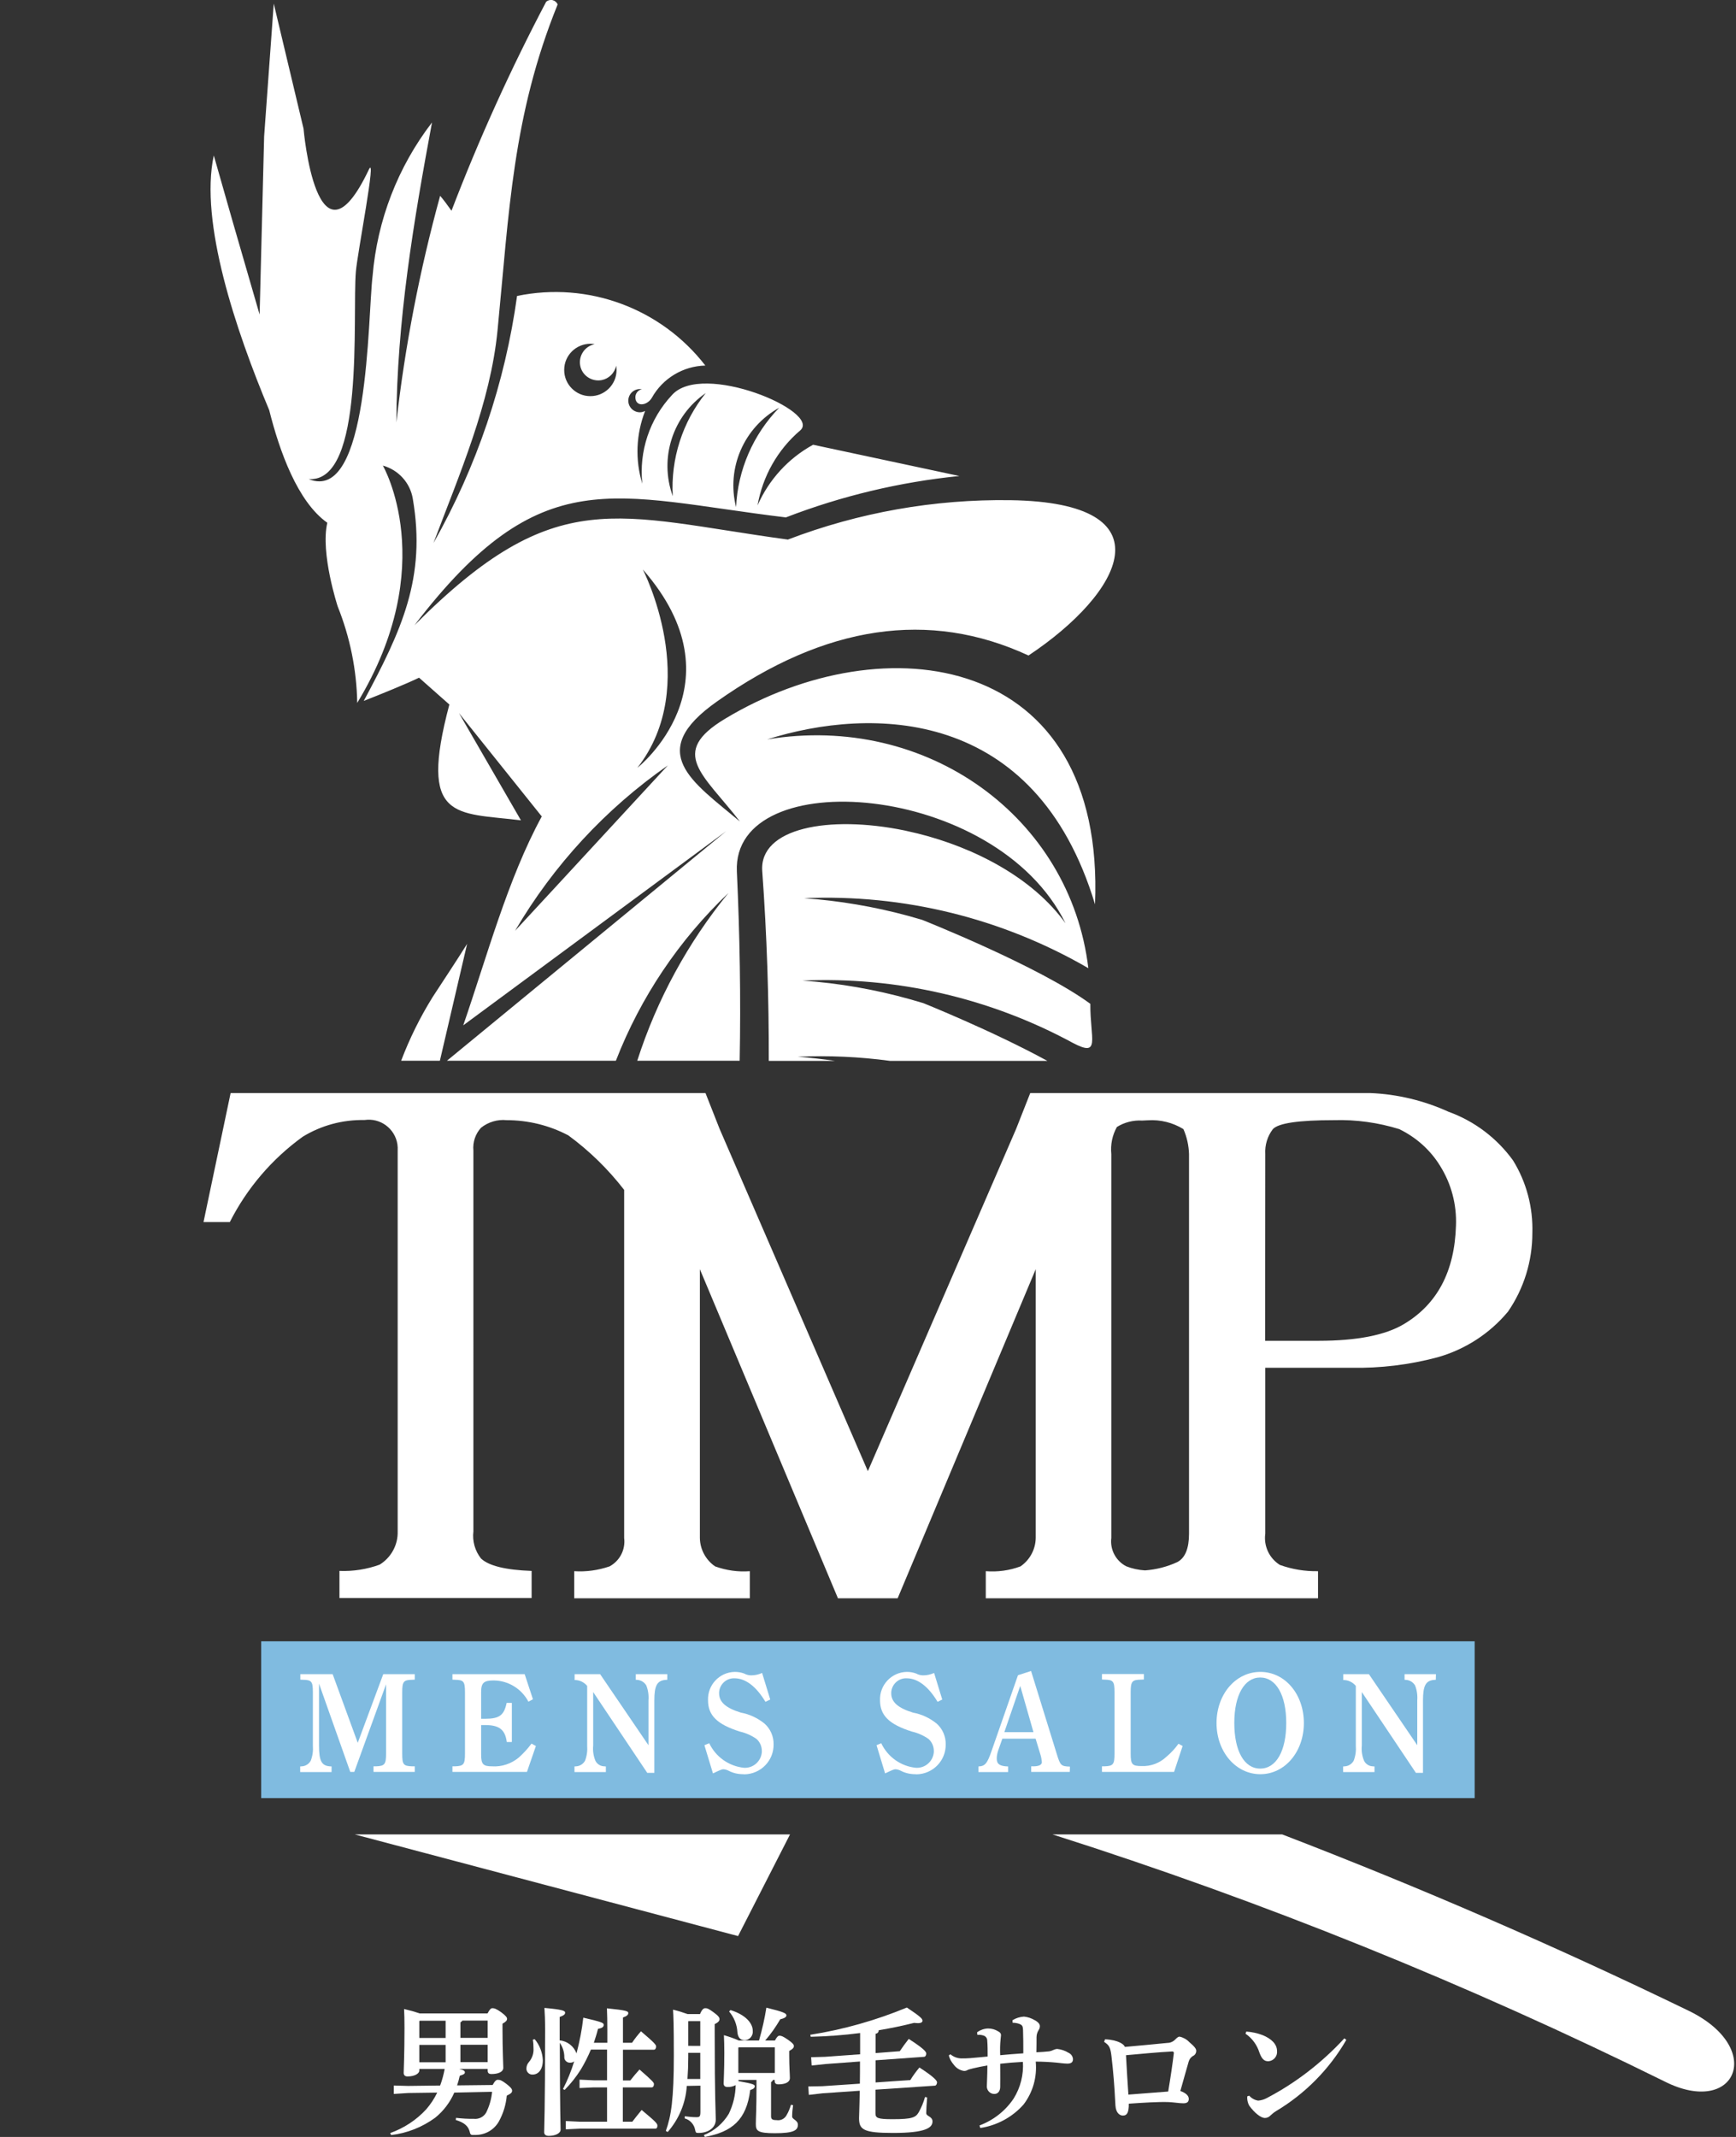 <?xml version="1.0" encoding="utf-8"?>
<!-- Generator: Adobe Illustrator 27.0.1, SVG Export Plug-In . SVG Version: 6.00 Build 0)  -->
<svg version="1.1" id="レイヤー_1" xmlns="http://www.w3.org/2000/svg" xmlns:xlink="http://www.w3.org/1999/xlink" x="0px"
	 y="0px" width="130px" height="160px" viewBox="0 0 130 160" enable-background="new 0 0 130 160" xml:space="preserve">
<rect x="0" y="0" width="130" height="160" fill="#333333" stroke="none"/>
<rect id="長方形_1668" x="21.05" y="123.64" display="none" fill="#04090C" width="89.48" height="10.99"/>
<path id="パス_1117" fill="#FFFFFF" d="M126.45,150.55c-9.96-4.83-20.1-9.23-30.43-13.2H78.82c15.72,5,31.05,11.19,45.84,18.5
	C129.99,158.54,132.25,153.36,126.45,150.55z"/>
<path id="パス_1119" fill="#FFFFFF" d="M55.27,144.96l3.89-7.61H26.57L55.27,144.96z"/>
<path id="パス_1116" fill="#FFFFFF" d="M32.4,74.65c-0.94,1.51-1.73,3.11-2.36,4.77h2.9l2.04-8.75
	C34.14,72.01,33.26,73.33,32.4,74.65z"/>
<path id="パス_1118" fill="#FFFFFF" d="M24.51,39.14c-0.53,2.28,0.78,6.27,0.78,6.27c0.92,2.3,1.42,4.75,1.46,7.22
	c6.26-10.31,1.92-17.77,1.92-17.77c1.16,0.32,2.04,1.28,2.24,2.47c1.02,5.93-0.84,9.87-3.67,15.15c1.23-0.48,3.29-1.32,4.14-1.74
	l2.27,2.01c-2.33,8.76,0.47,8.07,5.36,8.67l-4.64-8.03c4.13,5.16,6.2,7.74,6.2,7.74c-2.55,4.68-4.11,10.51-5.88,15.64
	c13.12-9.69,19.68-14.53,19.68-14.53c-11.9,9.78-18.87,15.51-20.9,17.18h12.65c1.85-4.76,4.73-9.04,8.43-12.56
	c-3.04,3.72-5.36,7.98-6.83,12.56h7.67c0.09-4.69,0.01-9.4-0.21-14.17c-0.37-8.12,19.38-6.74,24.61,3.88
	c-2.45-3.41-6.8-5.66-11.05-6.72l-1-0.23c-5.69-1.17-10.89-0.18-10.66,3.04c0.35,4.81,0.5,9.52,0.49,14.21h4.95
	c-0.92-0.13-1.84-0.24-2.78-0.31c2.3-0.1,4.61,0,6.9,0.31h11.79c-4.1-2.24-9.28-4.32-9.28-4.32l-0.99-0.29
	c-2.64-0.74-5.34-1.21-8.07-1.4c7.04-0.31,14.04,1.3,20.24,4.66c2.12,1.12,1.3-0.28,1.32-2.92c-3.82-2.81-12.6-6.29-12.6-6.29
	l-1.05-0.3c-2.54-0.69-5.15-1.13-7.78-1.32c7.45-0.32,14.83,1.5,21.28,5.24c-1.35-11.29-12.06-19.11-24.05-17.13
	C65.22,52.91,77.54,52.9,82,67.71c0.79-18.88-15.78-21.08-27.71-13.89c-4.25,2.56-1.62,4.14,1.12,7.69
	c-3.57-2.99-7.12-5.18-1.73-8.98c8.12-5.74,15.91-6.89,23.34-3.45c7.03-4.68,10.67-11.46-1.37-11.63
	C69.96,37.37,64.31,38.37,59,40.4c-12.92-1.76-17.33-4.25-27.96,6.41c9.52-12.44,14.87-9.63,27.81-8.07
	c4.17-1.61,8.54-2.65,12.99-3.1L60.89,33.3c-1.85,1.01-3.31,2.61-4.16,4.54c0.38-2.18,1.5-4.17,3.19-5.61
	c1.64-1.4-7.35-5.22-9.61-2.64c-1.66,1.78-2.47,4.2-2.21,6.63c-0.55-1.79-0.47-3.71,0.21-5.45c-0.12,0.06-0.25,0.1-0.39,0.1
	c-0.48,0-0.87-0.39-0.87-0.87s0.39-0.87,0.87-0.87c0.05,0,0.1,0.01,0.15,0.01c-0.28,0.06-0.49,0.31-0.49,0.6
	c0,0.74,0.86,0.66,1.23,0.05c0.81-1.46,2.34-2.38,4.01-2.42c-3.32-4.29-8.79-6.31-14.1-5.21c-0.9,6.51-3.02,12.78-6.26,18.5
	c1.94-5.15,4.27-10.48,4.8-15.95c0.87-8.86,1.12-16.04,4.5-24.38c-0.07-0.16-0.21-0.28-0.38-0.32c-0.17-0.04-0.35,0.01-0.48,0.12
	c-2.67,5.07-5.04,10.3-7.09,15.65c-0.29-0.41-0.57-0.79-0.85-1.12c-1.53,5.56-2.63,11.24-3.28,16.97
	c0.04-7.59,1.29-15.04,2.67-22.46c-2.56,3.33-4.1,7.32-4.45,11.5c-0.37,3.04-0.24,17.07-4.78,15.2c4.24,0.3,3.25-12.24,3.53-15.54
	c0.12-1.42,1.58-8.91,0.97-7.63c-3.91,8.24-4.89-3.07-4.89-3.07L20.5,0.27l-0.72,9.94l-0.32,12.62l-0.02,0.72l-2-6.9l-1.43-5.01
	c-1.08,5,1.65,13.1,4.15,19.07C20.92,33.74,22.27,37.56,24.51,39.14z M48.14,42.64c7.52,8.59-0.41,14.85-0.41,14.85
	C52.59,51.26,48.14,42.65,48.14,42.64L48.14,42.64z M50.01,57.31c-7.62,8.25-11.43,12.38-11.44,12.38
	C41.45,64.78,45.35,60.56,50.01,57.31L50.01,57.31z M58.35,30.53c-1.95,2-3.1,4.65-3.23,7.44C54.38,35.05,55.71,31.99,58.35,30.53z
	 M52.85,29.43c-1.75,2.18-2.63,4.93-2.47,7.72C49.35,34.31,50.37,31.14,52.85,29.43L52.85,29.43z M44.21,25.74
	c0.11,0,0.21,0.01,0.32,0.03c-0.74,0.15-1.22,0.87-1.08,1.61s0.87,1.22,1.61,1.08c0.54-0.11,0.97-0.53,1.08-1.08
	c0.02,0.11,0.03,0.22,0.03,0.33c0,1.08-0.89,1.96-1.97,1.95c-1.08,0-1.96-0.89-1.95-1.97C42.25,26.62,43.13,25.74,44.21,25.74
	L44.21,25.74z"/>
<path id="パス_1120" fill="#FFFFFF" d="M86.4,119.67h12.3v-2.03c-0.97,0.02-1.94-0.14-2.86-0.47c-0.79-0.5-1.22-1.41-1.09-2.34
	v-12.42h6.44c2.17,0.04,4.34-0.22,6.44-0.78c2.07-0.58,3.92-1.77,5.3-3.43c1.19-1.73,1.82-3.78,1.82-5.87
	c0.06-1.92-0.44-3.82-1.45-5.45c-1.21-1.67-2.89-2.94-4.83-3.64c-1.85-0.84-3.84-1.32-5.87-1.4H77.15l-1.06,2.69l-11.1,25.62
	l-11.1-25.62l-1.06-2.69H17.27l-2.03,9.66h1.97c1.28-2.53,3.15-4.72,5.46-6.39c1.39-0.85,2.99-1.28,4.62-1.25
	c1.19-0.18,2.29,0.64,2.47,1.82c0.02,0.15,0.03,0.31,0.02,0.46v28.52c0.03,1.01-0.49,1.96-1.35,2.49c-0.96,0.35-1.99,0.51-3.01,0.47
	v2.03h14.39v-2.03c-1.94-0.07-3.21-0.38-3.79-0.93c-0.45-0.57-0.66-1.3-0.57-2.03V86.15c-0.06-0.63,0.15-1.25,0.57-1.71
	c0.54-0.43,1.23-0.64,1.92-0.57c1.61,0,3.2,0.39,4.62,1.14c1.58,1.16,2.98,2.53,4.18,4.08v26.06c0.11,0.87-0.32,1.71-1.09,2.13
	c-0.85,0.29-1.75,0.42-2.65,0.36v2.03h13.15v-2.03c-0.88,0.07-1.77-0.06-2.6-0.36c-0.7-0.48-1.13-1.28-1.14-2.13V95.03l10.34,24.64
	h4.47l10.34-24.64v20.12c-0.01,0.85-0.44,1.65-1.14,2.13c-0.83,0.31-1.72,0.43-2.6,0.36v2.03L86.4,119.67L86.4,119.67z M94.75,86.41
	c-0.04-0.67,0.16-1.34,0.57-1.87c0.42-0.45,1.94-0.67,4.57-0.67c1.65-0.05,3.31,0.18,4.89,0.67c1.26,0.61,2.33,1.56,3.06,2.75
	c0.84,1.34,1.25,2.89,1.19,4.47c-0.1,3.43-1.4,5.89-3.9,7.38c-1.39,0.83-3.52,1.25-6.39,1.25h-4L94.75,86.41z M83.22,115.15V86.41
	c-0.07-0.7,0.07-1.41,0.42-2.03c0.56-0.35,1.23-0.52,1.89-0.48c0.14-0.01,0.29-0.01,0.44-0.02c0.93-0.06,1.85,0.17,2.65,0.66
	c0.26,0.59,0.4,1.23,0.42,1.87v28.42c0,1.11-0.29,1.82-0.88,2.13c-0.76,0.35-1.58,0.56-2.42,0.62c-0.48-0.03-0.96-0.13-1.41-0.31
	C83.55,116.86,83.11,116.01,83.22,115.15z"/>
<path id="パス_1121" fill="#FFFFFF" d="M34.02,156.68c-0.32,0.73-0.81,1.38-1.43,1.88c-0.97,0.71-2.11,1.16-3.3,1.3l-0.07-0.15
	c1.03-0.37,1.95-0.97,2.69-1.77c0.33-0.38,0.61-0.8,0.83-1.26l-2.18,0.03l-1.07,0.07v-0.63l1.07,0.03l2.4-0.03
	c0.15-0.4,0.26-0.82,0.34-1.24H31.4v0.12c0,0.22-0.34,0.44-0.88,0.44c-0.19,0-0.29-0.09-0.29-0.27c0-0.25,0.06-1.31,0.06-3.36
	c0-0.59-0.01-1.07-0.03-1.42c0.39,0.09,0.78,0.2,1.16,0.33h5.09c0.16-0.3,0.25-0.39,0.36-0.39c0.14,0,0.28,0.03,0.67,0.31
	c0.35,0.26,0.43,0.39,0.43,0.48c0,0.13-0.07,0.22-0.34,0.37v0.37c0,1.66,0.06,2.66,0.06,2.93c0,0.32-0.4,0.47-0.89,0.47
	c-0.18,0-0.28-0.07-0.28-0.26v-0.12h-2.14c0.34,0.07,0.42,0.15,0.43,0.23c0.01,0.11-0.03,0.17-0.38,0.28
	c-0.05,0.24-0.12,0.48-0.2,0.72l2.66-0.03c0.18-0.32,0.28-0.39,0.39-0.39c0.17,0,0.3,0.05,0.62,0.29c0.34,0.26,0.45,0.4,0.45,0.52
	c0,0.15-0.08,0.22-0.4,0.38c-0.06,0.67-0.26,1.32-0.58,1.91c-0.37,0.67-1.08,1.06-1.84,1.03c-0.27,0.02-0.31-0.01-0.37-0.29
	c-0.11-0.37-0.39-0.64-1.03-0.83l0.02-0.16c0.43,0.05,0.87,0.08,1.31,0.07c0.38,0.05,0.76-0.13,0.95-0.47
	c0.24-0.49,0.39-1.01,0.44-1.55L34.02,156.68z M33.37,151.3h-1.94l-0.03,0.03v1.26h1.97V151.3z M33.37,153.11h-1.97v1.3h1.97V153.11
	z M34.62,151.3c-0.04,0.05-0.08,0.09-0.14,0.12v1.16h2.04v-1.29H34.62z M34.48,154.4h2.04v-1.3h-2.04V154.4z"/>
<path id="パス_1122" fill="#FFFFFF" d="M40.04,152.68c0.37,0.44,0.58,0.99,0.61,1.57c0,0.71-0.34,1.08-0.76,1.08
	c-0.24,0.02-0.45-0.17-0.47-0.41c0-0.01,0-0.03,0-0.04c0-0.18,0.07-0.36,0.19-0.49c0.24-0.28,0.37-0.65,0.34-1.03
	c0-0.21-0.01-0.43-0.05-0.64L40.04,152.68z M42.16,156.41c0.34-0.66,0.62-1.36,0.84-2.07c-0.08,0.07-0.19,0.1-0.29,0.1
	c-0.22,0.02-0.43-0.14-0.45-0.37c0-0.02,0-0.03,0-0.05c0-0.38-0.12-0.75-0.34-1.07c0.01,5.17,0.06,6.13,0.06,6.5
	c0,0.28-0.39,0.47-0.89,0.47c-0.22,0-0.34-0.1-0.34-0.27c0-0.42,0.07-1.53,0.07-7.67c0-0.71-0.02-1.21-0.05-1.64
	c1.34,0.12,1.55,0.21,1.55,0.35s-0.1,0.21-0.41,0.33v1.75c0.57,0.05,1.07,0.44,1.26,0.98c0.23-0.88,0.41-1.77,0.51-2.68
	c1.43,0.33,1.53,0.39,1.53,0.54s-0.11,0.24-0.43,0.3c-0.09,0.37-0.2,0.7-0.31,1.04h1.01v-0.97c0-0.67-0.01-1.14-0.03-1.61
	c1.5,0.15,1.6,0.22,1.6,0.36c0,0.11-0.09,0.22-0.4,0.33v1.89h0.68c0.2-0.3,0.43-0.59,0.67-0.86c1.07,0.91,1.13,1.02,1.13,1.14
	s-0.05,0.24-0.17,0.24h-2.31v2.3h0.55c0.22-0.28,0.45-0.56,0.69-0.82c1.04,0.91,1.08,0.98,1.08,1.1s-0.05,0.24-0.17,0.24h-2.16v2.57
	h0.71c0.22-0.29,0.43-0.55,0.7-0.88c1.08,0.9,1.18,1.02,1.18,1.18s-0.07,0.22-0.15,0.22h-5.66l-1.05,0.05v-0.62l1.05,0.05h2.04
	v-2.57h-1.01l-1.05,0.05v-0.63l1.05,0.05h1.01v-2.3h-1.21c-0.22,0.52-0.47,1.02-0.76,1.5c-0.35,0.55-0.75,1.06-1.21,1.52
	L42.16,156.41z"/>
<path id="パス_1123" fill="#FFFFFF" d="M51.43,156.18c-0.08,1.28-0.59,2.49-1.43,3.45l-0.14-0.08c0.4-1.1,0.6-2.38,0.6-5.65
	c0-2.3-0.03-2.95-0.06-3.43c0.37,0.09,0.73,0.2,1.09,0.33h0.93c0.16-0.38,0.28-0.44,0.4-0.44c0.14,0,0.24,0.03,0.62,0.31
	c0.36,0.26,0.44,0.39,0.44,0.51s-0.08,0.24-0.36,0.37v0.62c0,5.07,0.08,5.97,0.08,6.54s-0.52,0.99-1.29,0.99
	c-0.19,0-0.21-0.02-0.25-0.21c-0.07-0.42-0.38-0.77-0.79-0.88l0.01-0.16c0.28,0.04,0.57,0.07,0.86,0.07c0.25,0,0.31-0.04,0.31-0.41
	v-1.95L51.43,156.18z M52.44,155.66v-1.96h-0.9v0.35c0,0.54-0.02,1.08-0.06,1.61H52.44z M52.44,153.18v-1.85h-0.88l-0.02,0.02v1.83
	L52.44,153.18z M55.3,155.74v0.08c1.14,0.2,1.22,0.27,1.22,0.38c0,0.13-0.08,0.2-0.34,0.29c-0.28,2.24-1.36,3.13-3.4,3.51
	l-0.07-0.14c0.78-0.31,1.44-0.88,1.87-1.6c0.32-0.67,0.5-1.4,0.51-2.14c-0.19,0.1-0.4,0.15-0.61,0.14c-0.19,0-0.29-0.09-0.29-0.27
	c0-0.25,0.05-0.86,0.05-2.29c0-0.52-0.01-0.91-0.03-1.32c0.38,0.11,0.76,0.24,1.12,0.4h1.51c0.23-0.81,0.42-1.63,0.55-2.46
	c1.34,0.33,1.5,0.43,1.5,0.58c0,0.12-0.15,0.22-0.46,0.29c-0.33,0.56-0.7,1.1-1.13,1.59h0.73c0.15-0.28,0.24-0.36,0.34-0.36
	c0.14,0,0.26,0.04,0.65,0.31c0.35,0.24,0.43,0.37,0.43,0.46c0,0.12-0.07,0.22-0.35,0.37v0.33c0,0.87,0.05,1.43,0.05,1.7
	c0,0.32-0.36,0.47-0.86,0.47c-0.18,0-0.28-0.07-0.28-0.26v-0.07h-0.13c-0.02,0.07-0.07,0.13-0.14,0.16v2.57
	c0,0.22,0.12,0.28,0.41,0.28c0.3,0.05,0.59-0.09,0.74-0.35c0.15-0.25,0.26-0.52,0.34-0.8l0.16,0.03c-0.04,0.28-0.07,0.57-0.07,0.86
	c0,0.2,0.43,0.27,0.43,0.6c0,0.42-0.3,0.64-1.73,0.64c-1.28,0-1.42-0.18-1.42-0.68c0-0.45,0.05-1.13,0.05-2.73v-0.58H55.3z
	 M54.7,150.5c1.14,0.35,1.67,0.99,1.67,1.55c0.04,0.35-0.21,0.67-0.56,0.71c-0.02,0-0.04,0-0.05,0c-0.27,0-0.5-0.16-0.54-0.6
	c-0.03-0.57-0.25-1.12-0.62-1.55L54.7,150.5z M55.32,153.29l-0.03,0.03v1.89h2.73v-1.92L55.32,153.29z"/>
<path id="パス_1124" fill="#FFFFFF" d="M60.68,152.35c2.48-0.39,4.91-1.08,7.23-2.04c1.07,0.71,1.17,0.85,1.17,0.99
	c0,0.1-0.09,0.18-0.34,0.18c-0.08,0-0.18-0.01-0.29-0.02c-0.84,0.21-1.73,0.4-2.65,0.55c0.01,0.13-0.09,0.25-0.22,0.26
	c0,0-0.01,0-0.01,0v1.45l1.81-0.14c0.22-0.33,0.43-0.61,0.67-0.92c1.21,0.77,1.31,0.99,1.31,1.09c0.01,0.07-0.04,0.24-0.15,0.25
	l-3.64,0.26v1.66l2.6-0.18c0.2-0.33,0.43-0.64,0.68-0.94c1.2,0.77,1.32,1.02,1.32,1.11c0,0.07-0.04,0.23-0.15,0.25l-4.46,0.3v1.77
	c0,0.35,0.14,0.44,1.29,0.44c1.47,0,1.72-0.13,1.95-0.52c0.2-0.36,0.36-0.74,0.47-1.14l0.16,0.03c-0.04,0.46-0.07,0.93-0.07,1.17
	c0,0.26,0.47,0.24,0.47,0.63c0,0.47-0.51,0.86-2.95,0.86c-2.23,0-2.55-0.25-2.55-1.11c0-0.26,0.03-0.63,0.05-2.05l-2.77,0.19
	l-1.04,0.12l-0.04-0.63l1.05-0.02l2.81-0.19c0.01-0.56,0.01-1.11,0.01-1.66l-2.57,0.19l-1.05,0.11l-0.04-0.62l1.05-0.03l2.62-0.19
	v-1.59c-1.23,0.16-2.46,0.25-3.7,0.28L60.68,152.35z"/>
<path id="パス_1125" fill="#FFFFFF" d="M73.35,159.14c1.04-0.39,1.94-1.09,2.56-2.02c0.51-0.82,0.75-1.78,0.69-2.74
	c-0.6,0.03-1.19,0.08-1.7,0.14c0,0.8,0.01,1.42,0,1.75s-0.19,0.5-0.41,0.51c-0.3,0.02-0.56-0.21-0.59-0.51c0-0.03,0-0.05,0-0.08
	c0-0.28,0.04-0.75,0.04-1.54c-0.38,0.06-0.75,0.14-1.05,0.21c-0.15,0.04-0.33,0.08-0.4,0.11c-0.09,0.06-0.19,0.09-0.29,0.09
	c-0.31-0.04-0.59-0.21-0.77-0.46c-0.18-0.2-0.31-0.44-0.38-0.7l0.12-0.09c0.24,0.2,0.53,0.31,0.84,0.31c0.19,0,0.43,0,0.63-0.02
	c0.43-0.04,0.84-0.07,1.32-0.12c0-0.4,0-0.84-0.03-1.2c0-0.18-0.13-0.34-0.31-0.38c-0.14-0.04-0.28-0.06-0.43-0.04l-0.02-0.2
	c0.24-0.17,0.52-0.27,0.82-0.28c0.27,0,0.53,0.07,0.75,0.21c0.16,0.08,0.22,0.17,0.22,0.29c-0.01,0.1-0.02,0.2-0.03,0.29
	c-0.04,0.4-0.05,0.81-0.03,1.21c0.55-0.05,1.08-0.1,1.73-0.14c0-0.6,0-1.23-0.02-1.73c-0.01-0.24-0.03-0.33-0.16-0.42
	c-0.09-0.05-0.18-0.08-0.27-0.1c-0.12-0.03-0.24-0.04-0.35-0.04l-0.01-0.19c0.26-0.16,0.55-0.25,0.86-0.27
	c0.29,0.03,0.56,0.12,0.81,0.27c0.31,0.17,0.38,0.32,0.38,0.45c0,0.11-0.04,0.21-0.1,0.3c-0.1,0.16-0.15,0.35-0.15,0.53
	c0,0.3,0,0.65-0.01,1.12c0.38-0.02,0.61-0.03,0.97-0.07c0.11-0.02,0.22-0.06,0.32-0.11c0.08-0.04,0.17-0.06,0.26-0.07
	c0.3,0.03,0.6,0.13,0.86,0.29c0.19,0.09,0.32,0.27,0.33,0.48c0,0.25-0.17,0.33-0.42,0.33c-0.21,0-0.59-0.05-0.78-0.07
	c-0.5-0.05-1.09-0.08-1.59-0.08c0.11,1.15-0.21,2.29-0.91,3.21c-0.84,0.95-1.99,1.57-3.24,1.76L73.35,159.14z"/>
<path id="パス_1126" fill="#FFFFFF" d="M82.75,152.69c1.02,0.04,1.46,0.41,1.48,0.57c0.96-0.08,2.25-0.21,3.19-0.3
	c0.22,0,0.44-0.1,0.59-0.26c0.15-0.15,0.23-0.21,0.32-0.21c0.28,0.06,0.53,0.2,0.72,0.4c0.42,0.36,0.53,0.51,0.53,0.67
	c0,0.15-0.08,0.29-0.21,0.36c-0.18,0.09-0.31,0.26-0.36,0.45c-0.15,0.5-0.4,1.43-0.62,2.19c0.42,0.15,0.62,0.35,0.63,0.57
	c0.01,0.25-0.13,0.35-0.4,0.35c-0.33,0-0.68-0.07-1.1-0.09c-0.75-0.03-1.97,0.05-2.99,0.12c0.01,0.69-0.15,0.89-0.44,0.89
	c-0.22,0-0.52-0.17-0.56-0.74c-0.01-0.17-0.02-0.28-0.03-0.51c-0.04-0.85-0.13-2.04-0.27-3.21c-0.08-0.67-0.18-0.81-0.55-1.06
	L82.75,152.69z M87.9,153.75c0.02-0.07-0.02-0.14-0.09-0.15c-0.01,0-0.02,0-0.03,0c-1,0.05-2.47,0.19-3.46,0.28
	c0.06,1.03,0.11,2,0.18,2.95c1.02-0.08,1.95-0.15,2.98-0.23C87.65,155.59,87.81,154.51,87.9,153.75L87.9,153.75z"/>
<path id="パス_1127" fill="#FFFFFF" d="M93.33,152.11c0.42,0.03,0.84,0.12,1.23,0.27c0.63,0.26,1.07,0.66,1.07,1.19
	c0.04,0.38-0.24,0.72-0.62,0.76c0,0-0.01,0-0.01,0c-0.34,0.02-0.52-0.19-0.69-0.65c-0.18-0.57-0.54-1.07-1.04-1.41L93.33,152.11z
	 M100.82,152.73c-1.27,2.2-3.09,4.04-5.27,5.34c-0.15,0.09-0.29,0.21-0.42,0.33c-0.1,0.11-0.25,0.18-0.41,0.18
	c-0.29,0-0.76-0.36-1.17-0.92c-0.12-0.21-0.17-0.46-0.15-0.7l0.15-0.05c0.17,0.2,0.41,0.33,0.67,0.37c0.22-0.02,0.44-0.08,0.64-0.19
	c2.18-1.14,4.14-2.66,5.81-4.47L100.82,152.73z"/>
<rect x="19.56" y="122.89" fill="#80BBE0" width="90.87" height="11.74"/>
<path fill="#FFFFFF" d="M31.06,125.76l-0.19,0.01c-0.66,0.01-0.75,0.14-0.75,0.95v4.57c0,0.83,0.08,0.94,0.75,0.96h0.19v0.42h-3.09
	v-0.42h0.18c0.66-0.02,0.76-0.15,0.76-0.96v-5.18l-2.38,6.56h-0.3l-2.34-6.61v4.64c0,1.14,0.19,1.5,0.8,1.55l0.14,0.01v0.42h-2.35
	v-0.42l0.14-0.01c0.27-0.02,0.52-0.18,0.65-0.42c0.14-0.36,0.19-0.75,0.16-1.13v-3.98c0-0.82-0.09-0.94-0.75-0.95l-0.19-0.01v-0.41
	h2.42l1.88,5.14l1.91-5.14h2.36V125.76z"/>
<path fill="#FFFFFF" d="M39.46,132.67h-5.58v-0.42h0.19c0.66-0.02,0.75-0.15,0.75-0.96v-4.57c0-0.82-0.09-0.94-0.75-0.95l-0.19-0.01
	v-0.41h5.41l0.62,1.88l-0.34,0.18c-0.51-0.97-1.51-1.58-2.6-1.59c-0.74,0-0.94,0.18-0.94,0.87v2h0.31c1.06,0,1.41-0.27,1.6-1.19
	h0.39v2.93h-0.38c-0.12-0.93-0.57-1.27-1.62-1.27h-0.3v2.22c0,0.71,0.15,0.87,0.81,0.87c0.73,0.05,1.44-0.19,2-0.65
	c0.36-0.32,0.68-0.67,0.96-1.05l0.33,0.18L39.46,132.67z"/>
<path fill="#FFFFFF" d="M49.96,125.77l-0.14,0.01c-0.62,0.06-0.82,0.44-0.82,1.54v5.42h-0.53l-4.05-6.05v4.01
	c-0.04,0.39,0.02,0.78,0.17,1.14c0.12,0.24,0.37,0.4,0.64,0.41l0.14,0.01v0.42h-2.35v-0.42l0.14-0.01c0.27-0.02,0.52-0.18,0.65-0.42
	c0.14-0.36,0.19-0.75,0.16-1.13v-4.47c-0.23-0.28-0.58-0.45-0.94-0.44v-0.44h1.91l3.62,5.32v-3.35c0.03-0.38-0.02-0.76-0.16-1.12
	c-0.14-0.24-0.38-0.39-0.65-0.42l-0.14-0.01v-0.42h2.36V125.77z"/>
<path fill="#FFFFFF" d="M55.65,132.84c-0.37,0-0.74-0.08-1.07-0.25c-0.13-0.07-0.27-0.11-0.41-0.12c-0.11,0-0.21,0.04-0.78,0.31
	l-0.64-2.11l0.36-0.15c0.49,1.03,1.47,1.72,2.6,1.84c0.7,0.04,1.29-0.49,1.34-1.18c0-0.03,0-0.05,0-0.08c0-0.34-0.14-0.67-0.4-0.9
	c-0.37-0.26-0.8-0.45-1.24-0.55c-1.71-0.54-2.39-1.21-2.39-2.35c-0.04-1.14,0.85-2.09,1.99-2.12c0.01,0,0.01,0,0.02,0
	c0.24,0,0.47,0.04,0.69,0.12c0.16,0.09,0.35,0.14,0.53,0.14c0.28,0,0.56-0.06,0.82-0.18l0.61,1.99l-0.36,0.17
	c-0.69-1.15-1.49-1.76-2.31-1.76c-0.61-0.03-1.13,0.45-1.16,1.06c0,0.02,0,0.04,0,0.06c0,0.65,0.49,1.1,1.63,1.45
	c0.65,0.12,1.25,0.4,1.77,0.82c0.44,0.39,0.69,0.96,0.68,1.55c0.02,1.23-0.96,2.23-2.19,2.25C55.7,132.84,55.67,132.84,55.65,132.84
	L55.65,132.84z"/>
<path fill="#FFFFFF" d="M68.54,132.84c-0.37,0-0.74-0.08-1.07-0.25c-0.13-0.07-0.27-0.11-0.41-0.12c-0.11,0-0.21,0.04-0.78,0.31
	l-0.64-2.11l0.35-0.15c0.49,1.03,1.47,1.73,2.6,1.84c0.7,0.04,1.29-0.49,1.34-1.18c0-0.03,0-0.05,0-0.08c0-0.34-0.14-0.67-0.4-0.9
	c-0.37-0.26-0.8-0.45-1.24-0.55c-1.71-0.54-2.39-1.21-2.39-2.35c-0.04-1.13,0.85-2.09,1.99-2.12c0.01,0,0.02,0,0.02,0
	c0.24,0,0.47,0.04,0.69,0.12c0.16,0.09,0.35,0.14,0.53,0.14c0.28,0,0.56-0.06,0.82-0.18l0.61,1.99l-0.35,0.17
	c-0.69-1.15-1.49-1.76-2.31-1.76c-0.61-0.03-1.13,0.45-1.16,1.06c0,0.02,0,0.04,0,0.06c0,0.65,0.49,1.1,1.63,1.45
	c0.65,0.12,1.25,0.4,1.77,0.82c0.44,0.39,0.69,0.96,0.68,1.55c0.02,1.23-0.96,2.23-2.19,2.25C68.6,132.84,68.57,132.84,68.54,132.84
	L68.54,132.84z"/>
<path fill="#FFFFFF" d="M80.11,132.67h-2.89v-0.42h0.21c0.39-0.01,0.59-0.12,0.59-0.32c-0.02-0.19-0.05-0.38-0.11-0.57l-0.36-1.18
	h-2.49l-0.32,0.91c-0.06,0.19-0.1,0.38-0.1,0.58c0,0.41,0.22,0.57,0.85,0.59v0.42h-2.22v-0.42c0.5-0.02,0.66-0.22,0.99-1.18
	l1.97-5.65l0.98-0.32l1.93,6.23c0.26,0.85,0.32,0.91,0.98,0.93L80.11,132.67z"/>
<path fill="#FFFFFF" d="M87.92,132.67h-5.4v-0.42h0.19c0.66-0.02,0.75-0.15,0.75-0.96v-4.58c0-0.82-0.09-0.94-0.75-0.95l-0.19-0.01
	v-0.41h3.14v0.41l-0.23,0.01c-0.66,0.01-0.76,0.14-0.76,0.95v4.58c0,0.82,0.11,0.94,0.82,0.94c0.69,0.03,1.35-0.22,1.85-0.69
	c0.35-0.29,0.65-0.62,0.91-0.98l0.31,0.17L87.92,132.67z"/>
<path fill="#FFFFFF" d="M94.38,132.84c-1.84,0-3.28-1.68-3.28-3.83s1.43-3.83,3.28-3.83s3.26,1.67,3.26,3.83
	S96.21,132.84,94.38,132.84L94.38,132.84z"/>
<path fill="#FFFFFF" d="M107.52,125.77l-0.14,0.01c-0.62,0.06-0.82,0.44-0.82,1.54v5.42h-0.53l-4.05-6.05v4.01
	c-0.04,0.39,0.02,0.78,0.17,1.14c0.12,0.24,0.37,0.4,0.64,0.41l0.14,0.01v0.42h-2.35v-0.42l0.14-0.01c0.27-0.02,0.52-0.18,0.65-0.42
	c0.14-0.36,0.19-0.75,0.16-1.13v-4.47c-0.23-0.28-0.58-0.45-0.94-0.44v-0.44h1.92l3.62,5.32v-3.35c0.03-0.38-0.02-0.76-0.16-1.12
	c-0.14-0.24-0.38-0.39-0.65-0.42l-0.14-0.01v-0.42h2.35L107.52,125.77z"/>
<path id="パス_1128" fill="#80BBE0" d="M75.21,129.69h2.18l-0.99-3.46L75.21,129.69z"/>
<path id="パス_1129" fill="#80BBE0" d="M94.37,125.6c-1.18,0-1.94,1.32-1.94,3.4c0,2.1,0.74,3.42,1.94,3.42s1.95-1.32,1.95-3.41
	S95.56,125.6,94.37,125.6z"/>
</svg>

